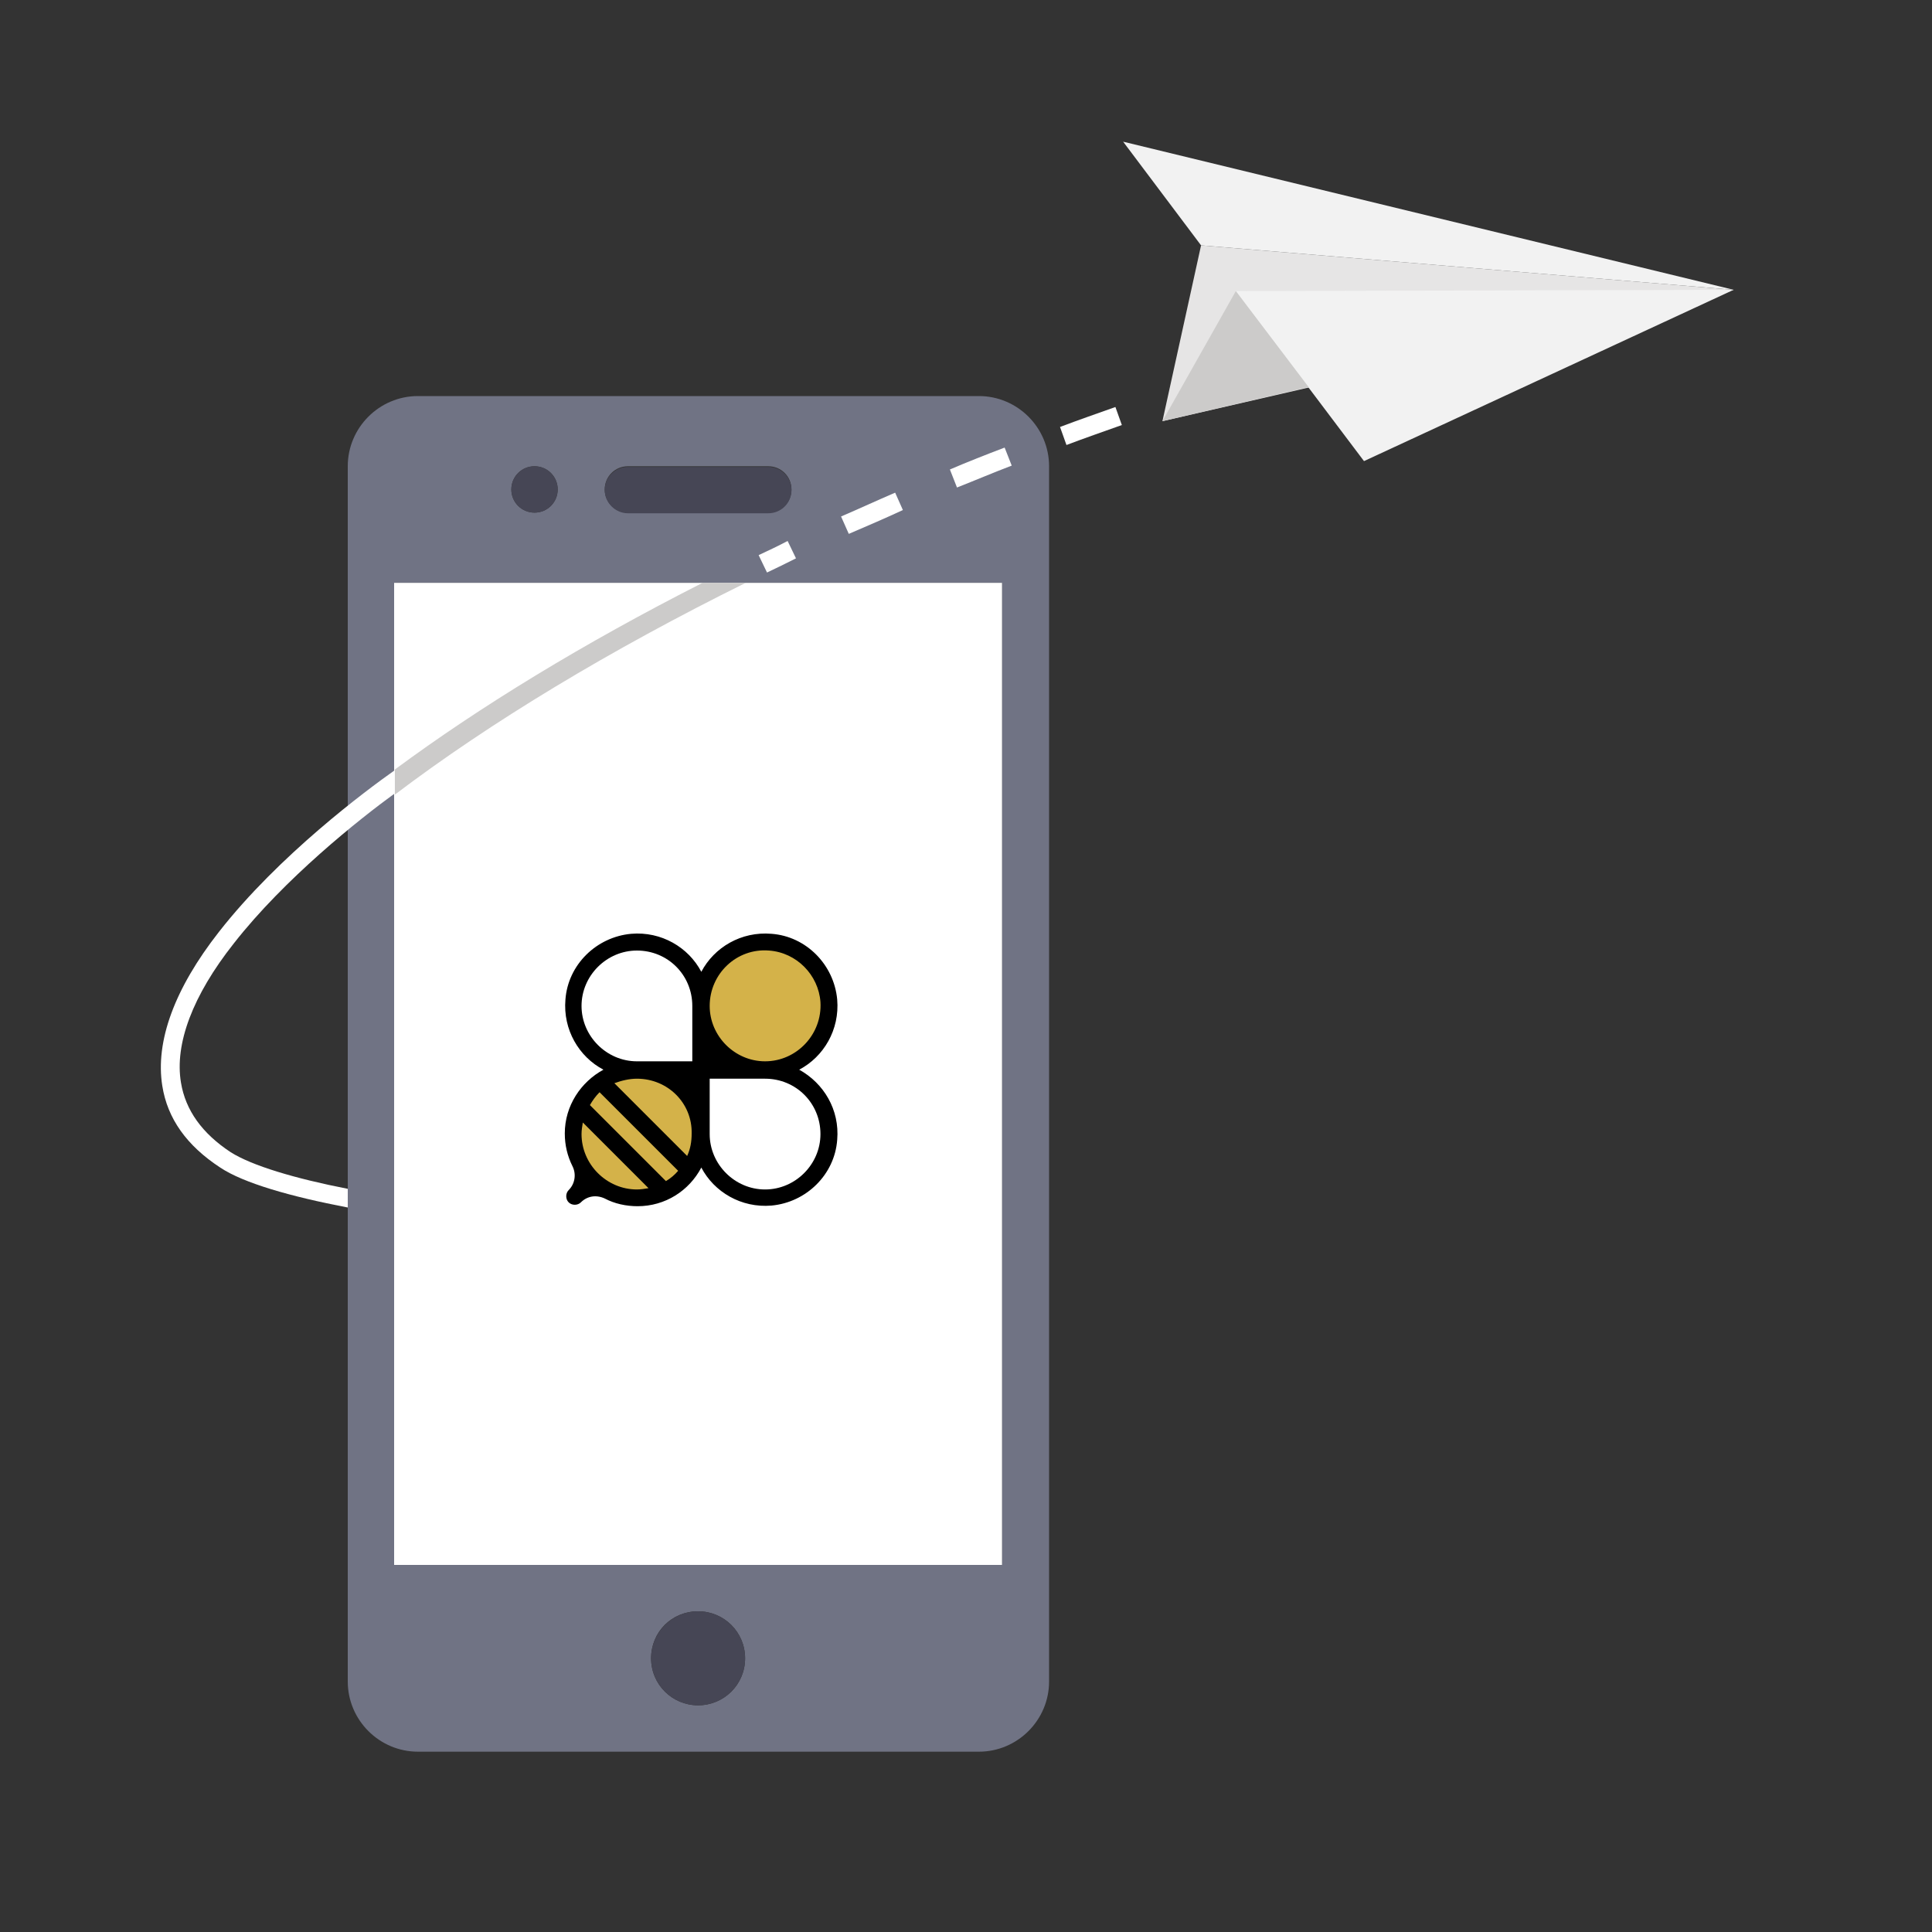 <?xml version="1.0" encoding="utf-8"?>
<!-- Generator: Adobe Illustrator 22.1.0, SVG Export Plug-In . SVG Version: 6.00 Build 0)  -->
<svg version="1.1" id="レイヤー_1" xmlns="http://www.w3.org/2000/svg" xmlns:xlink="http://www.w3.org/1999/xlink" x="0px"
	 y="0px" viewBox="0 0 300 300" style="enable-background:new 0 0 300 300;" xml:space="preserve">
<rect x="0" y="0" width="300" height="300" fill="#333333" stroke="none"/>
<style type="text/css">
	.st0{clip-path:url(#SVGID_2_);}
	.st1{fill:#707384;}
	.st2{fill:#FFFFFF;}
	.st3{fill:#464655;}
	.st4{fill:#CCCBCA;}
	.st5{fill:#E6E5E5;}
	.st6{fill:#F2F2F2;}
	.st7{fill:#D4B249;}
	.st8{fill:none;}
	.st9{clip-path:url(#SVGID_4_);}
	.st10{clip-path:url(#SVGID_6_);}
	.st11{clip-path:url(#SVGID_14_);}
	.st12{clip-path:url(#SVGID_15_);}
	.st13{clip-path:url(#SVGID_16_);}
	.st14{clip-path:url(#SVGID_17_);}
	.st15{clip-path:url(#SVGID_18_);}
	.st16{clip-path:url(#SVGID_19_);}
	.st17{clip-path:url(#SVGID_20_);fill:#231815;}
	.st18{clip-path:url(#SVGID_20_);fill:#D5B34A;}
	.st19{clip-path:url(#SVGID_20_);fill:#FFFFFF;}
</style>
<g>
	<g>
		<g>
			<defs>
				<rect id="SVGID_1_" width="300" height="300"/>
			</defs>
			<clipPath id="SVGID_2_">
				<use xlink:href="#SVGID_1_"  style="overflow:visible;"/>
			</clipPath>
			<g class="st0">
				<g>
					<g>
						<g>
							<g>
								<path class="st1" d="M152,61.5H64.9c-6,0-10.9,4.9-10.9,10.9v188.7c0,6,4.9,10.9,10.9,10.9H152c6,0,10.9-4.9,10.9-10.9V72.4
									C162.9,66.4,158,61.5,152,61.5z M97.5,72.4h21.8c2,0,3.6,1.6,3.6,3.6c0,2-1.6,3.6-3.6,3.6H97.5c-2,0-3.6-1.6-3.6-3.6
									C93.9,74,95.5,72.4,97.5,72.4z M83,72.4c2,0,3.6,1.6,3.6,3.6c0,2-1.6,3.6-3.6,3.6c-2,0-3.6-1.6-3.6-3.6
									C79.4,74,81,72.4,83,72.4z M108.4,264.8c-4,0-7.3-3.2-7.3-7.3s3.2-7.3,7.3-7.3c4,0,7.3,3.2,7.3,7.3S112.4,264.8,108.4,264.8
									z M155.6,243H61.2V90.5h94.4L155.6,243L155.6,243z"/>
								<path class="st2" d="M61.2,243h94.4V90.5H61.2V243z"/>
								<g>
									<path class="st3" d="M97.5,79.7h21.8c2,0,3.6-1.6,3.6-3.6c0-2-1.6-3.6-3.6-3.6H97.5c-2,0-3.6,1.6-3.6,3.6
										C93.9,78,95.5,79.7,97.5,79.7z"/>
									<circle class="st3" cx="83" cy="76" r="3.6"/>
									<circle class="st3" cx="108.4" cy="257.5" r="7.3"/>
								</g>
							</g>
							<g>
								<path class="st2" d="M235.7,48.9l-0.6-2.9c1.6-0.3,3.3-0.6,4.9-0.9l0.5,2.9C238.9,48.2,237.3,48.6,235.7,48.9z"/>
								<path class="st2" d="M131.8,82.9l-1.2-2.7c2.8-1.2,5.6-2.5,8.4-3.7l1.2,2.7C137.4,80.5,134.6,81.7,131.8,82.9z M148.6,75.7
									l-1.1-2.8c2.8-1.2,5.6-2.3,8.5-3.4l1.1,2.8C154.2,73.4,151.4,74.6,148.6,75.7z M165.6,69.1l-1-2.8c2.9-1.1,5.8-2.1,8.6-3.1
									l1,2.8C171.4,67,168.5,68,165.6,69.1z M182.8,63l-0.9-2.8c2.9-1,5.8-1.9,8.7-2.8l0.9,2.8C188.6,61.1,185.8,62.1,182.8,63z
									 M200.3,57.6l-0.8-2.9c3-0.9,5.9-1.7,8.8-2.5l0.8,2.9C206.1,55.9,203.2,56.7,200.3,57.6z M217.9,52.8l-0.7-2.9
									c3-0.7,6-1.4,8.9-2.1l0.7,2.9C223.8,51.4,220.9,52.1,217.9,52.8z"/>
								<path class="st2" d="M119.1,88.9l-1.3-2.7c1.5-0.7,3-1.4,4.5-2.2l1.3,2.7C122,87.5,120.6,88.2,119.1,88.9z"/>
							</g>
							<path class="st4" d="M61.3,123.4c14.9-11.3,33.5-22.5,54.5-32.9h-6.7c-18.5,9.4-34.7,19.3-47.8,29L61.3,123.4L61.3,123.4z"/>
							<polygon class="st5" points="186.5,38.1 180.5,65.4 269.2,45 							"/>
							<g>
								<polygon class="st6" points="191.9,45.2 211.8,71.6 269.2,45 								"/>
								<polygon class="st6" points="174.4,22 186.5,38.1 269.2,45 								"/>
							</g>
							<polygon class="st4" points="180.5,65.4 191.9,45.2 203.2,60.1 							"/>
							<path class="st2" d="M54,184.6c-8.2-1.6-14.9-3.6-18.2-5.7c-4.4-2.9-7-6.5-7.7-10.8c-1-6,1.8-13.5,8.2-21.6
								c7.9-10.1,19.5-19.3,25-23.3v-3.6c-4.4,3.1-18,13.2-27.3,25.1c-6.9,8.8-9.9,17-8.8,23.9c0.8,5.1,3.8,9.3,9,12.7
								c3.6,2.4,10.9,4.5,19.8,6.2V184.6z"/>
						</g>
					</g>
					<g>
						<g>
							<path d="M124.1,166.1c3.8-2,6.3-6.2,5.9-10.9c-0.5-5.4-4.8-9.8-10.2-10.2c-4.7-0.4-8.9,2.1-10.9,5.9c-2-3.8-6.2-6.3-10.9-5.9
								c-5.4,0.5-9.8,4.8-10.2,10.2c-0.4,4.7,2.1,8.9,5.9,10.9c-3.5,1.9-6,5.6-6,9.9c0,1.8,0.4,3.5,1.2,5.1c0.6,1.2,0.4,2.7-0.6,3.7
								c-0.5,0.5-0.5,1.4,0,1.9c0.5,0.5,1.4,0.5,1.9,0c1-1,2.4-1.2,3.7-0.6c1.5,0.8,3.3,1.2,5.1,1.2c4.3,0,8-2.4,9.9-6
								c2,3.8,6.2,6.3,10.9,5.9c5.4-0.5,9.8-4.8,10.2-10.2C130.4,172.3,127.9,168.2,124.1,166.1z"/>
							<path class="st7" d="M98.9,167.5L98.9,167.5c-1.2,0-2.4,0.3-3.5,0.7l11.3,11.3c0.5-1.1,0.7-2.2,0.7-3.5
								C107.5,171.3,103.7,167.5,98.9,167.5z"/>
							<path class="st2" d="M98.9,147.6c-4.7,0-8.6,3.9-8.6,8.6c0,4.7,3.9,8.6,8.6,8.6h8.6v-8.6C107.5,151.4,103.7,147.6,98.9,147.6
								z"/>
							<path class="st7" d="M90.3,176.1c0,4.7,3.9,8.6,8.6,8.6c0.6,0,1.2-0.1,1.8-0.2l-10.2-10.2C90.4,174.9,90.3,175.5,90.3,176.1z
								"/>
							<path class="st7" d="M91.6,171.6l11.8,11.8c0.7-0.4,1.4-1,1.9-1.6l-12.2-12.2C92.5,170.2,92,170.9,91.6,171.6z"/>
							<path class="st7" d="M118.8,164.8L118.8,164.8c4.9,0,8.9-4.2,8.6-9.2c-0.3-4.2-3.7-7.7-8-8c-5-0.4-9.2,3.6-9.2,8.6l0,0
								C110.2,160.9,114.1,164.8,118.8,164.8z"/>
							<path class="st2" d="M118.8,167.5h-8.6v8.6c0,4.7,3.9,8.6,8.6,8.6c4.7,0,8.6-3.9,8.6-8.6
								C127.4,171.3,123.6,167.5,118.8,167.5z"/>
						</g>
						<rect x="73.5" y="130.8" class="st8" width="70.8" height="70.7"/>
					</g>
					<g>
						<defs>
							<rect id="SVGID_3_" width="300" height="300"/>
						</defs>
						<clipPath id="SVGID_4_">
							<use xlink:href="#SVGID_3_"  style="overflow:visible;"/>
						</clipPath>
						<g class="st9">
							<g>
								<g>
									<g>
										<g>
											<path class="st1" d="M579,61.5h-87.1c-6,0-10.9,4.9-10.9,10.9v188.7c0,6,4.9,10.9,10.9,10.9H579c6,0,10.9-4.9,10.9-10.9
												V72.4C589.9,66.4,585,61.5,579,61.5z M524.5,72.4h21.8c2,0,3.6,1.6,3.6,3.6c0,2-1.6,3.6-3.6,3.6h-21.8
												c-2,0-3.6-1.6-3.6-3.6C520.9,74,522.5,72.4,524.5,72.4z M510,72.4c2,0,3.6,1.6,3.6,3.6c0,2-1.6,3.6-3.6,3.6
												c-2,0-3.6-1.6-3.6-3.6C506.4,74,508,72.4,510,72.4z M535.4,264.8c-4,0-7.3-3.2-7.3-7.3s3.2-7.3,7.3-7.3
												c4,0,7.3,3.2,7.3,7.3S539.4,264.8,535.4,264.8z M582.6,243h-94.4V90.5h94.4L582.6,243L582.6,243z"/>
											<path class="st2" d="M488.2,243h94.4V90.5h-94.4V243z"/>
											<g>
												<path class="st3" d="M524.5,79.7h21.8c2,0,3.6-1.6,3.6-3.6c0-2-1.6-3.6-3.6-3.6h-21.8c-2,0-3.6,1.6-3.6,3.6
													C520.9,78,522.5,79.7,524.5,79.7z"/>
												<circle class="st3" cx="510" cy="76" r="3.6"/>
												<circle class="st3" cx="535.4" cy="257.5" r="7.3"/>
											</g>
										</g>
										<g>
											<path class="st2" d="M662.7,48.9l-0.6-2.9c1.6-0.3,3.3-0.6,4.9-0.9l0.5,2.9C665.9,48.2,664.3,48.6,662.7,48.9z"/>
											<path class="st2" d="M558.8,82.9l-1.2-2.7c2.8-1.2,5.6-2.5,8.4-3.7l1.2,2.7C564.4,80.5,561.6,81.7,558.8,82.9z
												 M575.6,75.7l-1.1-2.8c2.8-1.2,5.6-2.3,8.5-3.4l1.1,2.8C581.2,73.4,578.4,74.6,575.6,75.7z M592.6,69.1l-1-2.8
												c2.9-1.1,5.8-2.1,8.6-3.1l1,2.8C598.4,67,595.5,68,592.6,69.1z M609.8,63l-0.9-2.8c2.9-1,5.8-1.9,8.7-2.8l0.9,2.8
												C615.6,61.1,612.8,62.1,609.8,63z M627.3,57.6l-0.8-2.9c3-0.9,5.9-1.7,8.8-2.5l0.8,2.9C633.1,55.9,630.2,56.7,627.3,57.6
												z M644.9,52.8l-0.7-2.9c3-0.7,6-1.4,8.9-2.1l0.7,2.9C650.8,51.4,647.9,52.1,644.9,52.8z"/>
											<path class="st2" d="M546.1,88.9l-1.3-2.7c1.5-0.7,3-1.4,4.5-2.2l1.3,2.7C549,87.5,547.6,88.2,546.1,88.9z"/>
										</g>
										<path class="st4" d="M488.3,123.4c14.9-11.3,33.5-22.5,54.5-32.9h-6.7c-18.5,9.4-34.7,19.3-47.8,29L488.3,123.4
											L488.3,123.4z"/>
										<polygon class="st5" points="613.5,38.1 607.5,65.4 696.2,45 										"/>
										<g>
											<polygon class="st6" points="618.9,45.2 638.8,71.6 696.2,45 											"/>
											<polygon class="st6" points="601.4,22 613.5,38.1 696.2,45 											"/>
										</g>
										<polygon class="st4" points="607.5,65.4 618.9,45.2 630.2,60.1 										"/>
										<path class="st2" d="M481,184.6c-8.2-1.6-14.9-3.6-18.2-5.7c-4.4-2.9-7-6.5-7.7-10.8c-1-6,1.8-13.5,8.2-21.6
											c7.9-10.1,19.5-19.3,25-23.3v-3.6c-4.4,3.1-18,13.2-27.3,25.1c-6.9,8.8-9.9,17-8.8,23.9c0.8,5.1,3.8,9.3,9,12.7
											c3.6,2.4,10.9,4.5,19.8,6.2V184.6z"/>
									</g>
								</g>
								<g>
									<g>
										<g id="アートワーク_2_3_">
											<defs>
												<rect id="SVGID_5_" x="500.5" y="130.9" width="70.8" height="70.7"/>
											</defs>
											<clipPath id="SVGID_6_">
												<use xlink:href="#SVGID_5_"  style="overflow:visible;"/>
											</clipPath>
											<g class="st10">
												<g>
													<defs>
														<rect id="SVGID_7_" x="500.5" y="130.9" width="70.8" height="70.7"/>
													</defs>
													<defs>
														<rect id="SVGID_8_" x="500.5" y="130.9" width="70.8" height="70.7"/>
													</defs>
													<defs>
														<rect id="SVGID_9_" x="500.5" y="130.9" width="70.8" height="70.7"/>
													</defs>
													<defs>
														<rect id="SVGID_10_" x="500.5" y="130.9" width="70.8" height="70.7"/>
													</defs>
													<defs>
														<rect id="SVGID_11_" x="500.5" y="130.9" width="70.8" height="70.7"/>
													</defs>
													<defs>
														<rect id="SVGID_12_" x="500.5" y="130.9" width="70.8" height="70.7"/>
													</defs>
													<defs>
														<rect id="SVGID_13_" x="500.5" y="130.9" width="70.8" height="70.7"/>
													</defs>
													<clipPath id="SVGID_14_">
														<use xlink:href="#SVGID_7_"  style="overflow:visible;"/>
													</clipPath>
													<clipPath id="SVGID_15_" class="st11">
														<use xlink:href="#SVGID_8_"  style="overflow:visible;"/>
													</clipPath>
													<clipPath id="SVGID_16_" class="st12">
														<use xlink:href="#SVGID_9_"  style="overflow:visible;"/>
													</clipPath>
													<clipPath id="SVGID_17_" class="st13">
														<use xlink:href="#SVGID_10_"  style="overflow:visible;"/>
													</clipPath>
													<clipPath id="SVGID_18_" class="st14">
														<use xlink:href="#SVGID_11_"  style="overflow:visible;"/>
													</clipPath>
													<clipPath id="SVGID_19_" class="st15">
														<use xlink:href="#SVGID_12_"  style="overflow:visible;"/>
													</clipPath>
													<clipPath id="SVGID_20_" class="st16">
														<use xlink:href="#SVGID_13_"  style="overflow:visible;"/>
													</clipPath>
													<path class="st17" d="M549.6,166.3c3.4-1.8,5.7-5.6,5.3-9.8c-0.4-4.9-4.3-8.8-9.2-9.2c-4.2-0.4-8,1.9-9.8,5.3
														c-1.8-3.4-5.6-5.7-9.8-5.3c-4.9,0.4-8.8,4.3-9.2,9.2c-0.4,4.2,1.9,8,5.3,9.8c-3.2,1.7-5.4,5.1-5.4,8.9
														c0,1.6,0.4,3.2,1.1,4.6c0.6,1.1,0.4,2.4-0.5,3.3c-0.5,0.5-0.5,1.2,0,1.7c0.5,0.5,1.2,0.5,1.7,0c0.9-0.9,2.2-1,3.3-0.5
														c1.4,0.7,2.9,1.1,4.6,1.1c3.9,0,7.2-2.2,8.9-5.4c1.8,3.4,5.6,5.7,9.8,5.3c4.9-0.4,8.8-4.3,9.2-9.2
														C555.2,171.9,553,168.1,549.6,166.3"/>
													<path class="st18" d="M526.9,167.5L526.9,167.5c-1.1,0-2.2,0.2-3.1,0.7l10.2,10.2c0.4-1,0.7-2,0.7-3.1
														C534.7,170.9,531.2,167.5,526.9,167.5"/>
													<path class="st19" d="M526.9,149.6c-4.3,0-7.7,3.5-7.7,7.7s3.5,7.7,7.7,7.7h7.7v-7.7
														C534.7,153.1,531.2,149.6,526.9,149.6"/>
													<path class="st18" d="M519.2,175.2c0,4.3,3.5,7.7,7.7,7.7c0.5,0,1.1-0.1,1.6-0.2l-9.2-9.2
														C519.3,174.1,519.2,174.6,519.2,175.2"/>
													<path class="st18" d="M520.3,171.2l10.6,10.6c0.6-0.4,1.2-0.9,1.7-1.4l-10.9-10.9C521.2,170,520.7,170.5,520.3,171.2"
														/>
													<path class="st18" d="M544.8,165.1L544.8,165.1c4.4,0,8-3.8,7.7-8.3c-0.3-3.8-3.4-6.9-7.2-7.2
														c-4.5-0.3-8.3,3.3-8.3,7.7C537.1,161.6,540.5,165.1,544.8,165.1"/>
													<path class="st19" d="M544.8,167.5h-7.7v7.7c0,4.3,3.5,7.7,7.7,7.7c4.3,0,7.7-3.5,7.7-7.7
														C552.5,170.9,549.1,167.5,544.8,167.5"/>
												</g>
											</g>
										</g>
									</g>
								</g>
							</g>
							<rect class="st8" width="300" height="300"/>
						</g>
					</g>
				</g>
			</g>
		</g>
	</g>
</g>
</svg>

